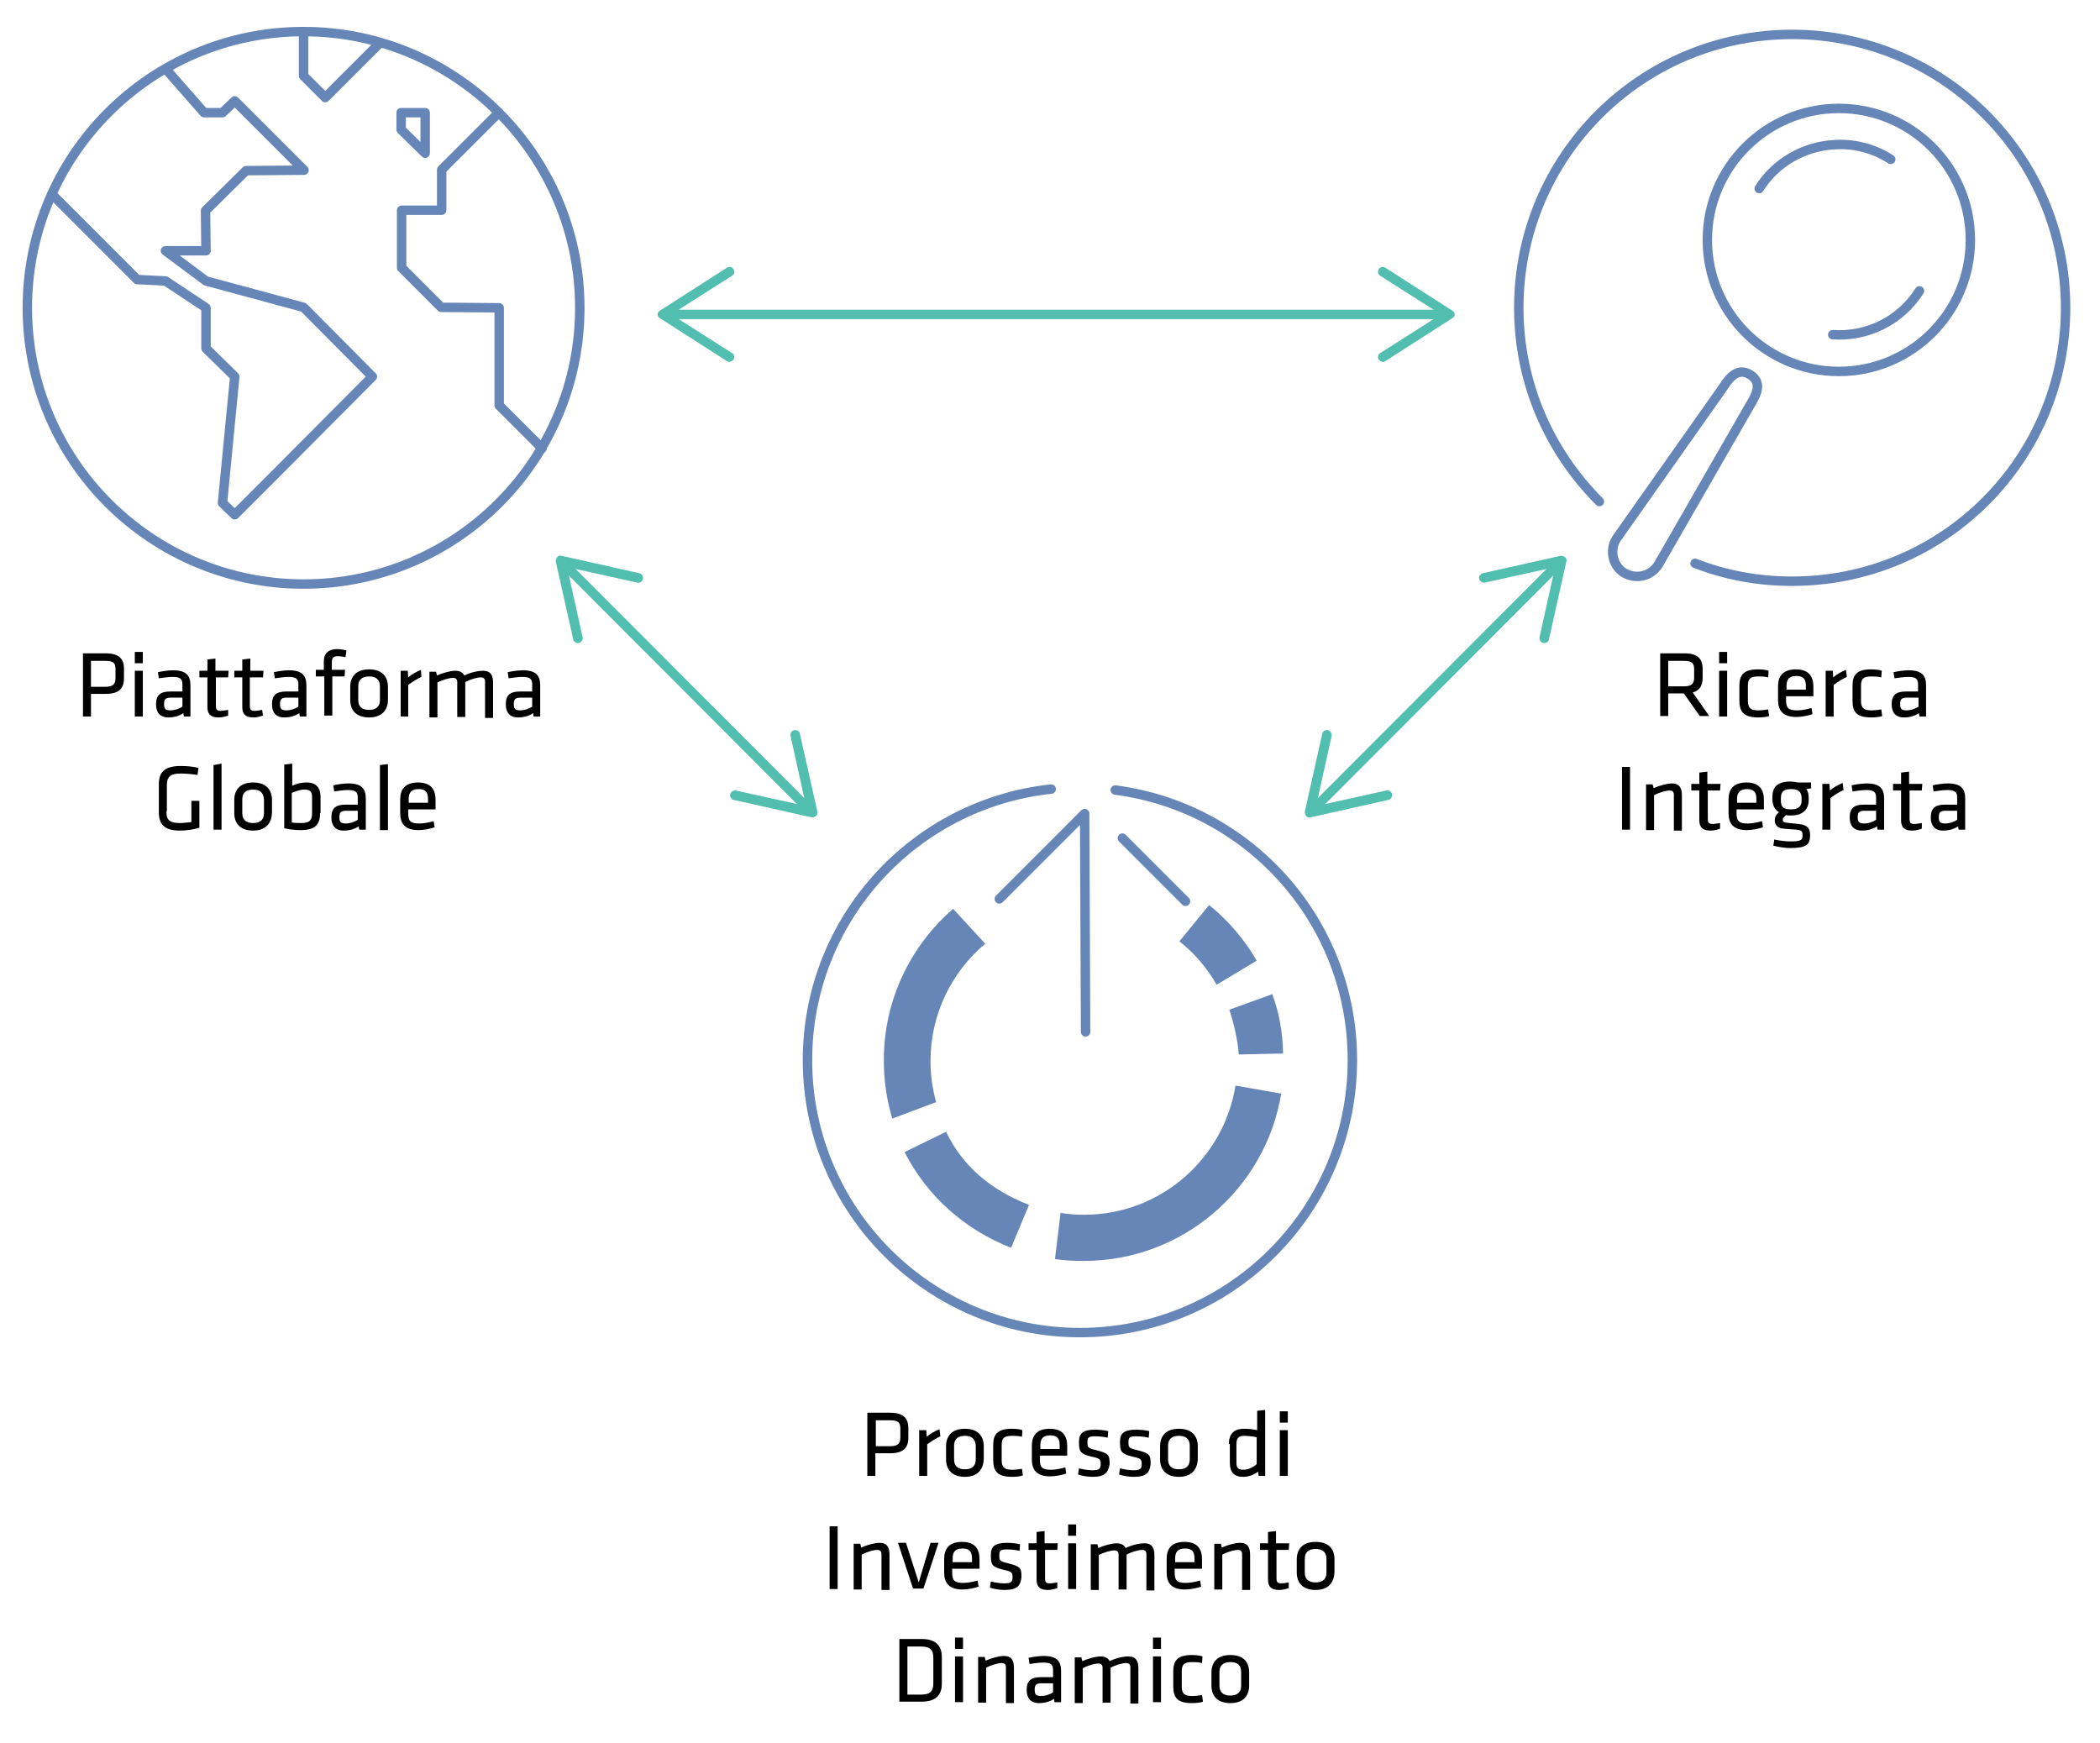 <?xml version="1.0" encoding="utf-8"?>
<!-- Generator: Adobe Illustrator 26.3.1, SVG Export Plug-In . SVG Version: 6.00 Build 0)  -->
<svg version="1.1" id="Layer_1" xmlns="http://www.w3.org/2000/svg" xmlns:xlink="http://www.w3.org/1999/xlink" x="0px" y="0px"
	 viewBox="0 0 445.5 369.8" style="enable-background:new 0 0 445.5 369.8;" xml:space="preserve">
<style type="text/css">
	.st0{enable-background:new    ;}
	.st1{fill:none;stroke:#52BEAF;stroke-width:2;stroke-miterlimit:10;}
	.st2{fill:#52BEAF;}
	.st3{fill:none;stroke:#6786B8;stroke-width:2;stroke-linecap:round;stroke-linejoin:round;stroke-miterlimit:10;}
	.st4{fill:#6786B8;}
</style>
<g class="st0">
	<path d="M17.6,138.6h4.8c2.9,0,3.9,1.2,3.9,3.3v2c0,2.1-1,3.3-3.9,3.3h-3.1v4.8h-1.7V138.6z M22.3,140.2h-3v5.5h3
		c1.6,0,2.2-0.5,2.2-1.8v-2C24.5,140.6,24,140.2,22.3,140.2z"/>
	<path d="M28.6,140.7v-2.4h1.7v2.4H28.6z M28.6,152v-9.7h1.7v9.7H28.6z"/>
	<path d="M40.4,152H39l-0.1-0.7c-0.9,0.6-2,0.9-3.2,0.9c-1.8,0-2.6-1.1-2.6-2.8c0-2,1-2.7,3-2.7h2.6v-1.5c0-1.2-0.5-1.6-2.1-1.6
		c-0.9,0-2.2,0.2-2.9,0.3l-0.2-1.3c0.9-0.2,2.2-0.4,3.2-0.4c2.8,0,3.7,1.1,3.7,3.2V152z M38.7,148h-2.5c-1,0-1.4,0.3-1.4,1.3
		c0,1,0.2,1.4,1.4,1.4c0.8,0,1.8-0.3,2.5-0.8V148z"/>
	<path d="M48.4,151.8c-0.6,0.2-1.3,0.4-2,0.4c-1.6,0-2.4-0.6-2.4-2.2v-6.3h-1.7v-1.4H44v-2.4l1.7-0.2v2.6h2.8l-0.1,1.4h-2.6v6
		c0,0.7,0.1,1.1,1,1.1c0.5,0,0.9-0.1,1.6-0.2L48.4,151.8z"/>
	<path d="M55.8,151.8c-0.6,0.2-1.3,0.4-2,0.4c-1.6,0-2.4-0.6-2.4-2.2v-6.3h-1.7v-1.4h1.7v-2.4l1.7-0.2v2.6h2.8l-0.1,1.4H53v6
		c0,0.7,0.1,1.1,1,1.1c0.5,0,0.9-0.1,1.6-0.2L55.8,151.8z"/>
	<path d="M65,152h-1.4l-0.1-0.7c-0.9,0.6-2,0.9-3.2,0.9c-1.8,0-2.6-1.1-2.6-2.8c0-2,1-2.7,3-2.7h2.6v-1.5c0-1.2-0.5-1.6-2.1-1.6
		c-0.9,0-2.2,0.2-2.9,0.3l-0.2-1.3c0.9-0.2,2.2-0.4,3.2-0.4c2.8,0,3.7,1.1,3.7,3.2V152z M63.3,148h-2.5c-1,0-1.4,0.3-1.4,1.3
		c0,1,0.2,1.4,1.4,1.4c0.8,0,1.8-0.3,2.5-0.8V148z"/>
	<path d="M73.3,139.4c-0.5-0.1-1.2-0.2-1.6-0.2c-1,0-1.3,0.4-1.3,1.3v1.6h2.8l-0.1,1.4h-2.6v8.3h-1.7v-8.3H67v-1.4h1.7v-1.8
		c0-1.7,1-2.6,2.8-2.6c0.6,0,1.3,0.1,2,0.3L73.3,139.4z"/>
	<path d="M78.3,152.2c-2.8,0-4-1.6-4-3.7v-2.8c0-2,1.1-3.7,4-3.7c2.8,0,4,1.6,4,3.7v2.8C82.3,150.5,81.1,152.2,78.3,152.2z
		 M78.3,143.5c-1.5,0-2.3,0.7-2.3,2.1v2.9c0,1.4,0.8,2.1,2.3,2.1s2.3-0.7,2.3-2.1v-2.9C80.6,144.2,79.8,143.5,78.3,143.5z"/>
	<path d="M89.4,143.6c-0.9,0.4-2,1.1-2.8,1.7v6.7H85v-9.7h1.5l0.1,1.4c0.7-0.6,1.7-1.2,2.7-1.6L89.4,143.6z"/>
	<path d="M102.9,152v-7.4c0-0.6-0.3-0.9-0.9-0.9c-0.8,0-2.2,0.4-3.3,1v7.4H97v-7.4c0-0.6-0.3-0.9-0.9-0.9c-0.7,0-2.2,0.4-3.3,1v7.4
		h-1.7v-9.7h1.4l0.2,0.8c1.1-0.5,2.8-1,3.9-1c1,0,1.6,0.4,1.9,1c1.2-0.6,2.8-1,4-1c1.6,0,2.1,1,2.1,2.5v7.5H102.9z"/>
	<path d="M114.6,152h-1.4l-0.1-0.7c-0.9,0.6-2,0.9-3.2,0.9c-1.8,0-2.6-1.1-2.6-2.8c0-2,1-2.7,3-2.7h2.6v-1.5c0-1.2-0.5-1.6-2.1-1.6
		c-0.9,0-2.2,0.2-2.9,0.3l-0.2-1.3c0.9-0.2,2.2-0.4,3.2-0.4c2.8,0,3.7,1.1,3.7,3.2V152z M112.9,148h-2.5c-1,0-1.4,0.3-1.4,1.3
		c0,1,0.2,1.4,1.4,1.4c0.8,0,1.8-0.3,2.5-0.8V148z"/>
</g>
<g class="st0">
	<path d="M35.3,172.1c0,1.7,0.5,2.5,2.8,2.5c0.7,0,1.6-0.1,2.5-0.2v-4.5h1.7v5.7c-1.3,0.4-2.8,0.6-4.2,0.6c-3.4,0-4.4-1.5-4.4-3.9
		v-5.9c0-2.7,1.3-3.9,4.7-3.9c1.1,0,2.5,0.1,3.7,0.4l-0.2,1.5c-1.3-0.2-2.5-0.3-3.6-0.3c-2.2,0-2.9,0.7-2.9,2.5V172.1z"/>
	<path d="M45.3,176v-13.7L47,162v14H45.3z"/>
	<path d="M53.7,176.2c-2.8,0-4-1.6-4-3.7v-2.8c0-2,1.1-3.7,4-3.7c2.8,0,4,1.6,4,3.7v2.8C57.6,174.5,56.5,176.2,53.7,176.2z
		 M53.7,167.5c-1.5,0-2.3,0.7-2.3,2.1v2.9c0,1.4,0.8,2.1,2.3,2.1s2.3-0.7,2.3-2.1v-2.9C55.9,168.2,55.2,167.5,53.7,167.5z"/>
	<path d="M67.9,172.5c0,2.2-0.8,3.6-4.1,3.6c-0.9,0-2.4-0.1-3.5-0.4v-13.5L62,162v4.7c0.7-0.4,1.8-0.7,3.1-0.7c2,0,2.9,1.2,2.9,3
		V172.5z M62,174.5c0.7,0.1,1.3,0.1,1.9,0.1c2,0,2.3-0.8,2.3-2.1V169c0-1-0.4-1.5-1.6-1.5c-0.9,0-2,0.4-2.7,0.7V174.5z"/>
	<path d="M77.6,176h-1.4l-0.1-0.7c-0.9,0.6-2,0.9-3.2,0.9c-1.8,0-2.6-1.1-2.6-2.8c0-2,1-2.7,3-2.7h2.6v-1.5c0-1.2-0.5-1.6-2.1-1.6
		c-0.9,0-2.2,0.2-2.9,0.3l-0.2-1.3c0.9-0.2,2.2-0.4,3.2-0.4c2.8,0,3.7,1.1,3.7,3.2V176z M75.9,172h-2.5c-1,0-1.4,0.3-1.4,1.3
		c0,1,0.2,1.4,1.4,1.4c0.8,0,1.8-0.3,2.5-0.8V172z"/>
	<path d="M80.6,176v-13.7l1.7-0.2v14H80.6z"/>
	<path d="M88.9,174.7c1,0,2-0.2,3.1-0.5l0.2,1.3c-0.9,0.3-2.2,0.6-3.4,0.6c-2.9,0-3.9-1.4-3.9-3.6v-2.9c0-2,0.9-3.6,3.8-3.6
		c2.9,0,3.7,1.7,3.7,3.7v2h-5.8v0.8C86.6,174.1,87,174.7,88.9,174.7z M86.6,170.3h4.2v-0.8c0-1.4-0.5-2.1-2-2.1
		c-1.6,0-2.1,0.8-2.1,2.1V170.3z"/>
</g>
<g class="st0">
	<path d="M184,299.7h4.8c2.9,0,3.9,1.2,3.9,3.3v2c0,2.1-1,3.3-3.9,3.3h-3.1v4.8H184V299.7z M188.8,301.3h-3v5.5h3
		c1.6,0,2.2-0.5,2.2-1.8v-2C191,301.7,190.4,301.3,188.8,301.3z"/>
	<path d="M199.5,304.7c-0.9,0.4-2,1.1-2.8,1.7v6.7H195v-9.7h1.5l0.1,1.4c0.7-0.6,1.7-1.2,2.7-1.6L199.5,304.7z"/>
	<path d="M204.7,313.3c-2.8,0-4-1.6-4-3.7v-2.8c0-2,1.1-3.7,4-3.7c2.8,0,4,1.6,4,3.7v2.8C208.6,311.6,207.5,313.3,204.7,313.3z
		 M204.7,304.6c-1.5,0-2.3,0.7-2.3,2.1v2.9c0,1.4,0.8,2.1,2.3,2.1s2.3-0.7,2.3-2.1v-2.9C206.9,305.3,206.2,304.6,204.7,304.6z"/>
	<path d="M210.7,309.7v-3.1c0-2.2,0.8-3.5,3.9-3.5c0.9,0,1.8,0.1,2.3,0.3l-0.1,1.4c-0.8-0.2-1.5-0.2-2.1-0.2c-1.7,0-2.2,0.5-2.2,2
		v3.2c0,1.5,0.6,2,2.2,2c0.7,0,1.4-0.1,2.1-0.2l0.2,1.4c-0.5,0.2-1.5,0.3-2.3,0.3C211.5,313.3,210.7,312,210.7,309.7z"/>
	<path d="M222.9,311.8c1,0,2-0.2,3.1-0.5l0.2,1.3c-0.9,0.3-2.2,0.6-3.4,0.6c-2.9,0-3.9-1.4-3.9-3.6v-2.9c0-2,0.9-3.6,3.8-3.6
		c2.9,0,3.7,1.7,3.7,3.7v2h-5.8v0.8C220.6,311.2,221,311.8,222.9,311.8z M220.6,307.4h4.2v-0.8c0-1.4-0.5-2.1-2-2.1
		c-1.6,0-2.1,0.8-2.1,2.1V307.4z"/>
	<path d="M231.8,313.3c-1,0-2.3-0.2-3.1-0.5l0.2-1.3c0.8,0.2,1.9,0.4,2.8,0.4c1.5,0,1.8-0.3,1.8-1.3s-0.1-1.2-2-1.6
		c-2.4-0.6-2.6-1.1-2.6-3.1c0-1.8,0.8-2.6,3.4-2.6c0.9,0,2,0.1,2.8,0.3l-0.1,1.4c-0.8-0.2-1.9-0.3-2.7-0.3c-1.4,0-1.6,0.3-1.6,1.2
		c0,1.1,0,1.3,1.7,1.7c2.8,0.7,3,1,3,3C235.1,312.3,234.5,313.3,231.8,313.3z"/>
	<path d="M240.5,313.3c-1,0-2.3-0.2-3.1-0.5l0.2-1.3c0.8,0.2,1.9,0.4,2.8,0.4c1.5,0,1.8-0.3,1.8-1.3s-0.1-1.2-2-1.6
		c-2.4-0.6-2.6-1.1-2.6-3.1c0-1.8,0.8-2.6,3.4-2.6c0.9,0,2,0.1,2.8,0.3l-0.1,1.4c-0.8-0.2-1.9-0.3-2.7-0.3c-1.4,0-1.6,0.3-1.6,1.2
		c0,1.1,0,1.3,1.7,1.7c2.8,0.7,3,1,3,3C243.9,312.3,243.3,313.3,240.5,313.3z"/>
	<path d="M250.1,313.3c-2.8,0-4-1.6-4-3.7v-2.8c0-2,1.1-3.7,4-3.7c2.8,0,4,1.6,4,3.7v2.8C254,311.6,252.9,313.3,250.1,313.3z
		 M250.1,304.6c-1.5,0-2.3,0.7-2.3,2.1v2.9c0,1.4,0.8,2.1,2.3,2.1s2.3-0.7,2.3-2.1v-2.9C252.4,305.3,251.6,304.6,250.1,304.6z"/>
	<path d="M260.7,306.3c0-1.9,0.9-3.2,3.2-3.2c0.9,0,2,0.1,2.8,0.3v-4.1l1.7-0.2v14h-1.4l-0.1-0.9c-0.8,0.6-1.9,1.1-3.2,1.1
		c-1.9,0-2.8-1-2.8-3V306.3z M266.6,304.9c-0.9-0.2-2-0.3-2.7-0.3c-1.1,0-1.6,0.5-1.6,1.7v4c0,1,0.3,1.5,1.5,1.5c1,0,2-0.5,2.8-1.2
		V304.9z"/>
	<path d="M271.5,301.8v-2.4h1.7v2.4H271.5z M271.5,313.1v-9.7h1.7v9.7H271.5z"/>
</g>
<g class="st0">
	<path d="M177.7,337.1H176v-13.3h1.7V337.1z"/>
	<path d="M187,337.1v-7.4c0-0.6-0.3-0.9-0.9-0.9c-0.7,0-2.2,0.4-3.3,1v7.4h-1.7v-9.7h1.4l0.2,0.8c1.1-0.5,2.8-1,3.9-1
		c1.6,0,2.1,1,2.1,2.5v7.5H187z"/>
	<path d="M197.4,327.3h1.7l-3.2,9.7h-2.2l-3.2-9.7h1.7l2.7,8.4L197.4,327.3z"/>
	<path d="M204.3,335.8c1,0,2-0.2,3.1-0.5l0.2,1.3c-0.9,0.3-2.2,0.6-3.4,0.6c-2.9,0-3.9-1.4-3.9-3.6v-2.9c0-2,0.9-3.6,3.8-3.6
		c2.9,0,3.7,1.7,3.7,3.7v2H202v0.8C202,335.2,202.4,335.8,204.3,335.8z M202,331.4h4.2v-0.8c0-1.4-0.5-2.1-2-2.1
		c-1.6,0-2.1,0.8-2.1,2.1V331.4z"/>
	<path d="M213.1,337.3c-1,0-2.3-0.2-3.1-0.5l0.2-1.3c0.8,0.2,1.9,0.4,2.8,0.4c1.5,0,1.8-0.3,1.8-1.3s-0.1-1.2-2-1.6
		c-2.4-0.6-2.6-1.1-2.6-3.1c0-1.8,0.8-2.6,3.4-2.6c0.9,0,2,0.1,2.8,0.3l-0.1,1.4c-0.8-0.2-1.9-0.3-2.7-0.3c-1.4,0-1.6,0.3-1.6,1.2
		c0,1.1,0,1.3,1.7,1.7c2.8,0.7,3,1,3,3C216.5,336.3,215.9,337.3,213.1,337.3z"/>
	<path d="M224.3,336.9c-0.6,0.2-1.3,0.4-2,0.4c-1.6,0-2.4-0.6-2.4-2.2v-6.3h-1.7v-1.4h1.7v-2.4l1.7-0.2v2.6h2.8l-0.1,1.4h-2.6v6
		c0,0.7,0.1,1.1,1,1.1c0.5,0,0.9-0.1,1.6-0.2L224.3,336.9z"/>
	<path d="M226.6,325.8v-2.4h1.7v2.4H226.6z M226.6,337.1v-9.7h1.7v9.7H226.6z"/>
	<path d="M243.2,337.1v-7.4c0-0.6-0.3-0.9-0.9-0.9c-0.8,0-2.2,0.4-3.3,1v7.4h-1.7v-7.4c0-0.6-0.3-0.9-0.9-0.9c-0.7,0-2.2,0.4-3.3,1
		v7.4h-1.7v-9.7h1.4l0.2,0.8c1.1-0.5,2.8-1,3.9-1c1,0,1.6,0.4,1.9,1c1.2-0.6,2.8-1,4-1c1.6,0,2.1,1,2.1,2.5v7.5H243.2z"/>
	<path d="M251.5,335.8c1,0,2-0.2,3.1-0.5l0.2,1.3c-0.9,0.3-2.2,0.6-3.4,0.6c-2.9,0-3.9-1.4-3.9-3.6v-2.9c0-2,0.9-3.6,3.8-3.6
		c2.9,0,3.7,1.7,3.7,3.7v2h-5.8v0.8C249.2,335.2,249.6,335.8,251.5,335.8z M249.2,331.4h4.2v-0.8c0-1.4-0.5-2.1-2-2.1
		c-1.6,0-2.1,0.8-2.1,2.1V331.4z"/>
	<path d="M263.5,337.1v-7.4c0-0.6-0.3-0.9-0.9-0.9c-0.7,0-2.2,0.4-3.3,1v7.4h-1.7v-9.7h1.4l0.2,0.8c1.1-0.5,2.8-1,3.9-1
		c1.6,0,2.1,1,2.1,2.5v7.5H263.5z"/>
	<path d="M273.4,336.9c-0.6,0.2-1.3,0.4-2,0.4c-1.6,0-2.4-0.6-2.4-2.2v-6.3h-1.7v-1.4h1.7v-2.4l1.7-0.2v2.6h2.8l-0.1,1.4h-2.6v6
		c0,0.7,0.1,1.1,1,1.1c0.5,0,0.9-0.1,1.6-0.2L273.4,336.9z"/>
	<path d="M279.1,337.3c-2.8,0-4-1.6-4-3.7v-2.8c0-2,1.1-3.7,4-3.7s4,1.6,4,3.7v2.8C283,335.6,281.9,337.3,279.1,337.3z M279.1,328.6
		c-1.5,0-2.3,0.7-2.3,2.1v2.9c0,1.4,0.8,2.1,2.3,2.1s2.3-0.7,2.3-2.1v-2.9C281.4,329.3,280.6,328.6,279.1,328.6z"/>
</g>
<g class="st0">
	<path d="M195.5,347.7c3.3,0,4.3,1.7,4.3,3.8v5.7c0,2.1-1,3.8-4.3,3.8h-4.7v-13.3H195.5z M192.5,359.5h2.9c2,0,2.6-0.8,2.6-2.4v-5.4
		c0-1.6-0.6-2.4-2.6-2.4h-2.9V359.5z"/>
	<path d="M202.6,349.8v-2.4h1.7v2.4H202.6z M202.6,361.1v-9.7h1.7v9.7H202.6z"/>
	<path d="M213.4,361.1v-7.4c0-0.6-0.3-0.9-0.9-0.9c-0.7,0-2.2,0.4-3.3,1v7.4h-1.7v-9.7h1.4l0.2,0.8c1.1-0.5,2.8-1,3.9-1
		c1.6,0,2.1,1,2.1,2.5v7.5H213.4z"/>
	<path d="M225.1,361.1h-1.4l-0.1-0.7c-0.9,0.6-2,0.9-3.2,0.9c-1.8,0-2.6-1.1-2.6-2.8c0-2,1-2.7,3-2.7h2.6v-1.5
		c0-1.2-0.5-1.6-2.1-1.6c-0.9,0-2.2,0.2-2.9,0.3l-0.2-1.3c0.9-0.2,2.2-0.4,3.2-0.4c2.8,0,3.7,1.1,3.7,3.2V361.1z M223.4,357.1h-2.5
		c-1,0-1.4,0.3-1.4,1.3c0,1,0.2,1.4,1.4,1.4c0.8,0,1.8-0.3,2.5-0.8V357.1z"/>
	<path d="M239.8,361.1v-7.4c0-0.6-0.3-0.9-0.9-0.9c-0.8,0-2.2,0.4-3.3,1v7.4h-1.7v-7.4c0-0.6-0.3-0.9-0.9-0.9c-0.7,0-2.2,0.4-3.3,1
		v7.4H228v-9.7h1.4l0.2,0.8c1.1-0.5,2.8-1,3.9-1c1,0,1.6,0.4,1.9,1c1.2-0.6,2.8-1,4-1c1.6,0,2.1,1,2.1,2.5v7.5H239.8z"/>
	<path d="M244.6,349.8v-2.4h1.7v2.4H244.6z M244.6,361.1v-9.7h1.7v9.7H244.6z"/>
	<path d="M248.9,357.7v-3.1c0-2.2,0.8-3.5,3.9-3.5c0.9,0,1.8,0.1,2.3,0.3l-0.1,1.4c-0.8-0.2-1.5-0.2-2.1-0.2c-1.7,0-2.2,0.5-2.2,2
		v3.2c0,1.5,0.6,2,2.2,2c0.7,0,1.4-0.1,2.1-0.2l0.2,1.4c-0.5,0.2-1.5,0.3-2.3,0.3C249.6,361.3,248.9,360,248.9,357.7z"/>
	<path d="M261,361.3c-2.8,0-4-1.6-4-3.7v-2.8c0-2,1.1-3.7,4-3.7s4,1.6,4,3.7v2.8C265,359.6,263.9,361.3,261,361.3z M261,352.6
		c-1.5,0-2.3,0.7-2.3,2.1v2.9c0,1.4,0.8,2.1,2.3,2.1s2.3-0.7,2.3-2.1v-2.9C263.3,353.3,262.6,352.6,261,352.6z"/>
</g>
<g class="st0">
	<path d="M357.2,147.1h-3.3v4.8h-1.7v-13.3h5.1c2.9,0,3.9,1.2,3.9,3.3v1.9c0,1.6-0.6,2.7-2.1,3.1l3.5,5h-2L357.2,147.1z
		 M357.2,140.2h-3.3v5.4h3.3c1.6,0,2.2-0.5,2.2-1.8v-1.9C359.4,140.6,358.8,140.2,357.2,140.2z"/>
	<path d="M364.7,140.7v-2.4h1.7v2.4H364.7z M364.7,152v-9.7h1.7v9.7H364.7z"/>
	<path d="M369,148.6v-3.1c0-2.2,0.8-3.5,3.9-3.5c0.9,0,1.8,0.1,2.3,0.3l-0.1,1.4c-0.8-0.2-1.5-0.2-2.1-0.2c-1.7,0-2.2,0.5-2.2,2v3.2
		c0,1.5,0.6,2,2.2,2c0.7,0,1.4-0.1,2.1-0.2l0.2,1.4c-0.5,0.2-1.5,0.3-2.3,0.3C369.8,152.2,369,150.9,369,148.6z"/>
	<path d="M381.2,150.7c1,0,2-0.2,3.1-0.5l0.2,1.3c-0.9,0.3-2.2,0.6-3.4,0.6c-2.9,0-3.9-1.4-3.9-3.6v-2.9c0-2,0.9-3.6,3.8-3.6
		c2.9,0,3.7,1.7,3.7,3.7v2h-5.8v0.8C378.9,150.1,379.3,150.7,381.2,150.7z M378.9,146.3h4.2v-0.8c0-1.4-0.5-2.1-2-2.1
		c-1.6,0-2.1,0.8-2.1,2.1V146.3z"/>
	<path d="M391.8,143.6c-0.9,0.4-2,1.1-2.8,1.7v6.7h-1.7v-9.7h1.5l0.1,1.4c0.7-0.6,1.7-1.2,2.7-1.6L391.8,143.6z"/>
	<path d="M393,148.6v-3.1c0-2.2,0.8-3.5,3.9-3.5c0.9,0,1.8,0.1,2.3,0.3l-0.1,1.4c-0.8-0.2-1.5-0.2-2.1-0.2c-1.7,0-2.2,0.5-2.2,2v3.2
		c0,1.5,0.6,2,2.2,2c0.7,0,1.4-0.1,2.1-0.2l0.2,1.4c-0.5,0.2-1.5,0.3-2.3,0.3C393.7,152.2,393,150.9,393,148.6z"/>
	<path d="M408.6,152h-1.4l-0.1-0.7c-0.9,0.6-2,0.9-3.2,0.9c-1.8,0-2.6-1.1-2.6-2.8c0-2,1-2.7,3-2.7h2.6v-1.5c0-1.2-0.5-1.6-2.1-1.6
		c-0.9,0-2.2,0.2-2.9,0.3l-0.2-1.3c0.9-0.2,2.2-0.4,3.2-0.4c2.8,0,3.7,1.1,3.7,3.2V152z M407,148h-2.5c-1,0-1.4,0.3-1.4,1.3
		c0,1,0.2,1.4,1.4,1.4c0.8,0,1.8-0.3,2.5-0.8V148z"/>
</g>
<g class="st0">
	<path d="M345.8,176h-1.7v-13.3h1.7V176z"/>
	<path d="M355.1,176v-7.4c0-0.6-0.3-0.9-0.9-0.9c-0.7,0-2.2,0.4-3.3,1v7.4h-1.7v-9.7h1.4l0.2,0.8c1.1-0.5,2.8-1,3.9-1
		c1.6,0,2.1,1,2.1,2.5v7.5H355.1z"/>
	<path d="M364.9,175.8c-0.6,0.2-1.3,0.4-2,0.4c-1.6,0-2.4-0.6-2.4-2.2v-6.3h-1.7v-1.4h1.7v-2.4l1.7-0.2v2.6h2.8l-0.1,1.4h-2.6v6
		c0,0.7,0.1,1.1,1,1.1c0.5,0,0.9-0.1,1.6-0.2L364.9,175.8z"/>
	<path d="M370.7,174.7c1,0,2-0.2,3.1-0.5l0.2,1.3c-0.9,0.3-2.2,0.6-3.4,0.6c-2.9,0-3.9-1.4-3.9-3.6v-2.9c0-2,0.9-3.6,3.8-3.6
		c2.9,0,3.7,1.7,3.7,3.7v2h-5.8v0.8C368.4,174.1,368.8,174.7,370.7,174.7z M368.4,170.3h4.2v-0.8c0-1.4-0.5-2.1-2-2.1
		s-2.1,0.8-2.1,2.1V170.3z"/>
	<path d="M384.4,167.2l-1.2,0.2c0.4,0.5,0.5,1.2,0.5,1.9v0.4c0,2.1-1.3,3.3-3.8,3.3c-0.4,0-0.7,0-1-0.1c-0.3,0.3-0.7,0.6-0.7,1
		c0,0.4,0.2,0.5,0.6,0.6c1,0.1,1.5,0.2,2.8,0.3c1.8,0.2,2.4,0.9,2.4,2.3c0,2.1-0.7,2.8-4.3,2.8c-0.9,0-2.4-0.2-3.5-0.5l0.2-1.3
		c1,0.2,2.3,0.4,3.3,0.4c2.5,0,2.7-0.3,2.7-1.4c0-0.8-0.3-1-1.4-1.1c-1.1-0.1-1.4-0.1-2.6-0.2c-1.4-0.1-1.9-0.9-1.9-1.8
		c0-0.7,0.4-1.3,0.9-1.7c-0.9-0.5-1.4-1.5-1.4-2.8v-0.4c0-2.1,1-3.3,3.8-3.3c0.5,0,1.2,0.1,1.6,0.2h2.8V167.2z M380,167.4
		c-1.6,0-2.2,0.5-2.2,2v0.4c0,1.5,0.6,1.9,2.2,1.9s2.2-0.7,2.2-1.9v-0.4C382.2,168,381.6,167.4,380,167.4z"/>
	<path d="M391.1,167.6c-0.9,0.4-2,1.1-2.8,1.7v6.7h-1.7v-9.7h1.5l0.1,1.4c0.7-0.6,1.7-1.2,2.7-1.6L391.1,167.6z"/>
	<path d="M399.7,176h-1.4l-0.1-0.7c-0.9,0.6-2,0.9-3.2,0.9c-1.8,0-2.6-1.1-2.6-2.8c0-2,1-2.7,3-2.7h2.6v-1.5c0-1.2-0.5-1.6-2.1-1.6
		c-0.9,0-2.2,0.2-2.9,0.3l-0.2-1.3c0.9-0.2,2.2-0.4,3.2-0.4c2.8,0,3.7,1.1,3.7,3.2V176z M398,172h-2.5c-1,0-1.4,0.3-1.4,1.3
		c0,1,0.2,1.4,1.4,1.4c0.8,0,1.8-0.3,2.5-0.8V172z"/>
	<path d="M407.7,175.8c-0.6,0.2-1.3,0.4-2,0.4c-1.6,0-2.4-0.6-2.4-2.2v-6.3h-1.7v-1.4h1.7v-2.4l1.7-0.2v2.6h2.8l-0.1,1.4h-2.6v6
		c0,0.7,0.1,1.1,1,1.1c0.5,0,0.9-0.1,1.6-0.2L407.7,175.8z"/>
	<path d="M416.9,176h-1.4l-0.1-0.7c-0.9,0.6-2,0.9-3.2,0.9c-1.8,0-2.6-1.1-2.6-2.8c0-2,1-2.7,3-2.7h2.6v-1.5c0-1.2-0.5-1.6-2.1-1.6
		c-0.9,0-2.2,0.2-2.9,0.3l-0.2-1.3c0.9-0.2,2.2-0.4,3.2-0.4c2.8,0,3.7,1.1,3.7,3.2V176z M415.2,172h-2.5c-1,0-1.4,0.3-1.4,1.3
		c0,1,0.2,1.4,1.4,1.4c0.8,0,1.8-0.3,2.5-0.8V172z"/>
</g>
<g>
	<g>
		<line class="st1" x1="119.9" y1="119.9" x2="171.3" y2="171.4"/>
		<g>
			<path class="st2" d="M122.8,136.4c0.5-0.1,0.9-0.7,0.8-1.2l-3.3-14.9l14.9,3.3c0.5,0.1,1.1-0.2,1.2-0.8c0.1-0.5-0.2-1.1-0.8-1.2
				l-16.5-3.7c-0.3-0.1-0.7,0-0.9,0.3s-0.3,0.6-0.3,0.9l3.7,16.5c0,0.2,0.1,0.4,0.3,0.5C122.1,136.4,122.5,136.5,122.8,136.4z"/>
		</g>
		<g>
			<path class="st2" d="M154.9,168.5c0.1-0.5,0.7-0.9,1.2-0.8L171,171l-3.3-14.9c-0.1-0.5,0.2-1.1,0.8-1.2c0.5-0.1,1.1,0.2,1.2,0.8
				l3.7,16.5c0.1,0.3,0,0.7-0.3,0.9c-0.2,0.2-0.6,0.3-0.9,0.3l-16.5-3.7c-0.2,0-0.4-0.1-0.5-0.3
				C154.9,169.2,154.8,168.8,154.9,168.5z"/>
		</g>
	</g>
</g>
<g>
	<g>
		<line class="st1" x1="330.3" y1="119.9" x2="278.9" y2="171.4"/>
		<g>
			<path class="st2" d="M313.8,122.8c0.1,0.5,0.7,0.9,1.2,0.8l14.9-3.3l-3.3,14.9c-0.1,0.5,0.2,1.1,0.8,1.2s1.1-0.2,1.2-0.8
				l3.7-16.5c0.1-0.3,0-0.7-0.3-0.9s-0.6-0.3-0.9-0.3l-16.5,3.7c-0.2,0-0.4,0.1-0.5,0.3C313.8,122.1,313.7,122.5,313.8,122.8z"/>
		</g>
		<g>
			<path class="st2" d="M281.7,154.9c0.5,0.1,0.9,0.7,0.8,1.2l-3.3,14.9l14.9-3.3c0.5-0.1,1.1,0.2,1.2,0.8c0.1,0.5-0.2,1.1-0.8,1.2
				l-16.5,3.7c-0.3,0.1-0.7,0-0.9-0.3c-0.2-0.2-0.3-0.6-0.3-0.9l3.7-16.5c0-0.2,0.1-0.4,0.3-0.5C281,154.9,281.4,154.8,281.7,154.9z
				"/>
		</g>
	</g>
</g>
<g>
	<g>
		<line class="st1" x1="141.9" y1="66.7" x2="306.2" y2="66.7"/>
		<g>
			<path class="st2" d="M155.6,76.3c0.3-0.5,0.2-1.1-0.3-1.4l-12.9-8.2l12.9-8.2c0.5-0.3,0.6-0.9,0.3-1.4s-0.9-0.6-1.4-0.3L140,65.9
				c-0.3,0.2-0.5,0.5-0.5,0.8s0.2,0.7,0.5,0.8l14.2,9.1c0.2,0.1,0.4,0.2,0.5,0.2C155,76.7,155.4,76.6,155.6,76.3z"/>
		</g>
		<g>
			<path class="st2" d="M292.5,76.3c-0.3-0.5-0.2-1.1,0.3-1.4l12.9-8.2l-12.9-8.2c-0.5-0.3-0.6-0.9-0.3-1.4s0.9-0.6,1.4-0.3
				l14.2,9.1c0.3,0.2,0.5,0.5,0.5,0.8s-0.2,0.7-0.5,0.8l-14.2,9.1c-0.2,0.1-0.4,0.2-0.5,0.2C293,76.7,292.7,76.6,292.5,76.3z"/>
		</g>
	</g>
</g>
<g>
	<polyline class="st3" points="11,41.2 29.1,59.3 35.1,59.6 43.7,65.3 43.7,73.9 49.8,79.9 47.2,106.7 49.8,109.2 58.4,100.6 
		79,79.9 64.4,65.2 43.7,59.6 35.1,53.2 43.7,53.2 43.6,44.7 52.2,36.2 64.5,36.1 49.8,21.4 47.2,23.9 43.3,23.9 35.4,14.9 	"/>
	<polyline class="st3" points="115,95.1 105.9,86 105.9,65.3 93.6,65.2 85.2,56.8 85.2,44.6 93.7,44.6 93.7,36 105.8,23.9 	"/>
	<path class="st3" d="M123,65.3c0,32.3-26.2,58.6-58.6,58.6c-32.3,0-58.6-26.2-58.6-58.6C5.8,33,32,6.7,64.4,6.7
		C96.7,6.7,123,33,123,65.3z"/>
	<polygon class="st3" points="85.1,23.9 85.1,27.5 90.2,32.5 90.2,23.9 	"/>
	<polyline class="st3" points="64.4,6.7 64.4,16.1 69,20.7 80.6,9.1 	"/>
</g>
<g>
	<g>
		<path class="st3" d="M407.2,61.7c-4.1,6.5-11.3,9.8-18.4,9.3"/>
		<path class="st3" d="M373.2,40c3.6-5.7,9.6-8.9,15.8-9.3c4.1-0.3,8.4,0.7,12.1,3.1"/>
		<circle class="st3" cx="390.1" cy="50.9" r="27.9"/>
		<path class="st3" d="M344.5,121.5L344.5,121.5c-2.4-1.5-3.1-4.8-1.6-7.2l22.7-32.2c1.5-2.4,3.3-4.1,5.7-2.6l0,0
			c2.4,1.5,1.6,3.8,0.1,6.2l-19.6,34.1C350.2,122.3,347,123,344.5,121.5z"/>
	</g>
	<path class="st3" d="M339.3,106.4c-10.5-10.5-17.1-25-17.1-41.1c0-32,25.9-58,58-58c32,0,58,25.9,58,58s-25.9,58-58,58
		c-7.3,0-14.2-1.3-20.6-3.8"/>
</g>
<g>
	<path class="st3" d="M236.6,167.6c28.4,3.7,50.3,27.9,50.3,57.3c0,31.9-25.9,57.8-57.8,57.8s-57.8-25.9-57.8-57.8
		c0-29.8,22.6-54.4,51.7-57.5"/>
	<polyline class="st3" points="230.3,218.9 230.1,172.6 212,190.7 	"/>
	<line class="st3" x1="251.5" y1="191.2" x2="238.1" y2="177.8"/>
	<g>
		<path class="st4" d="M262.1,230.3c-2.5,15.5-15.9,27.4-32.1,27.4c-1.7,0-3.4-0.1-5-0.4l-1.2,9.8c2,0.3,4.1,0.4,6.1,0.4
			c21.1,0,38.6-15.4,41.9-35.5L262.1,230.3z"/>
		<path class="st4" d="M269.9,210.9l-9.1,3.3c0.9,2.7,1.8,6.5,2,9.5l9.4-0.2C272.1,218.9,271.4,215,269.9,210.9z"/>
		<path class="st4" d="M258.1,208.9l8.5-5.1c-2.6-4.5-6-8.5-10.1-11.8l-6.3,7.7C253.4,202.2,256.1,205.4,258.1,208.9z"/>
		<path class="st4" d="M198.6,233.8c-0.8-2.8-1.2-5.7-1.2-8.7c0-10,4.5-18.9,11.6-24.9l-6.8-7.4c-9,7.8-14.7,19.3-14.7,32.1
			c0,4.3,0.6,8.5,1.8,12.4L198.6,233.8z"/>
		<path class="st4" d="M218.3,255.6c-7.8-3-14-8-17.6-15.5l-8.8,4.3c4.7,9.3,12.8,16.5,22.6,20.3L218.3,255.6z"/>
	</g>
</g>
</svg>
